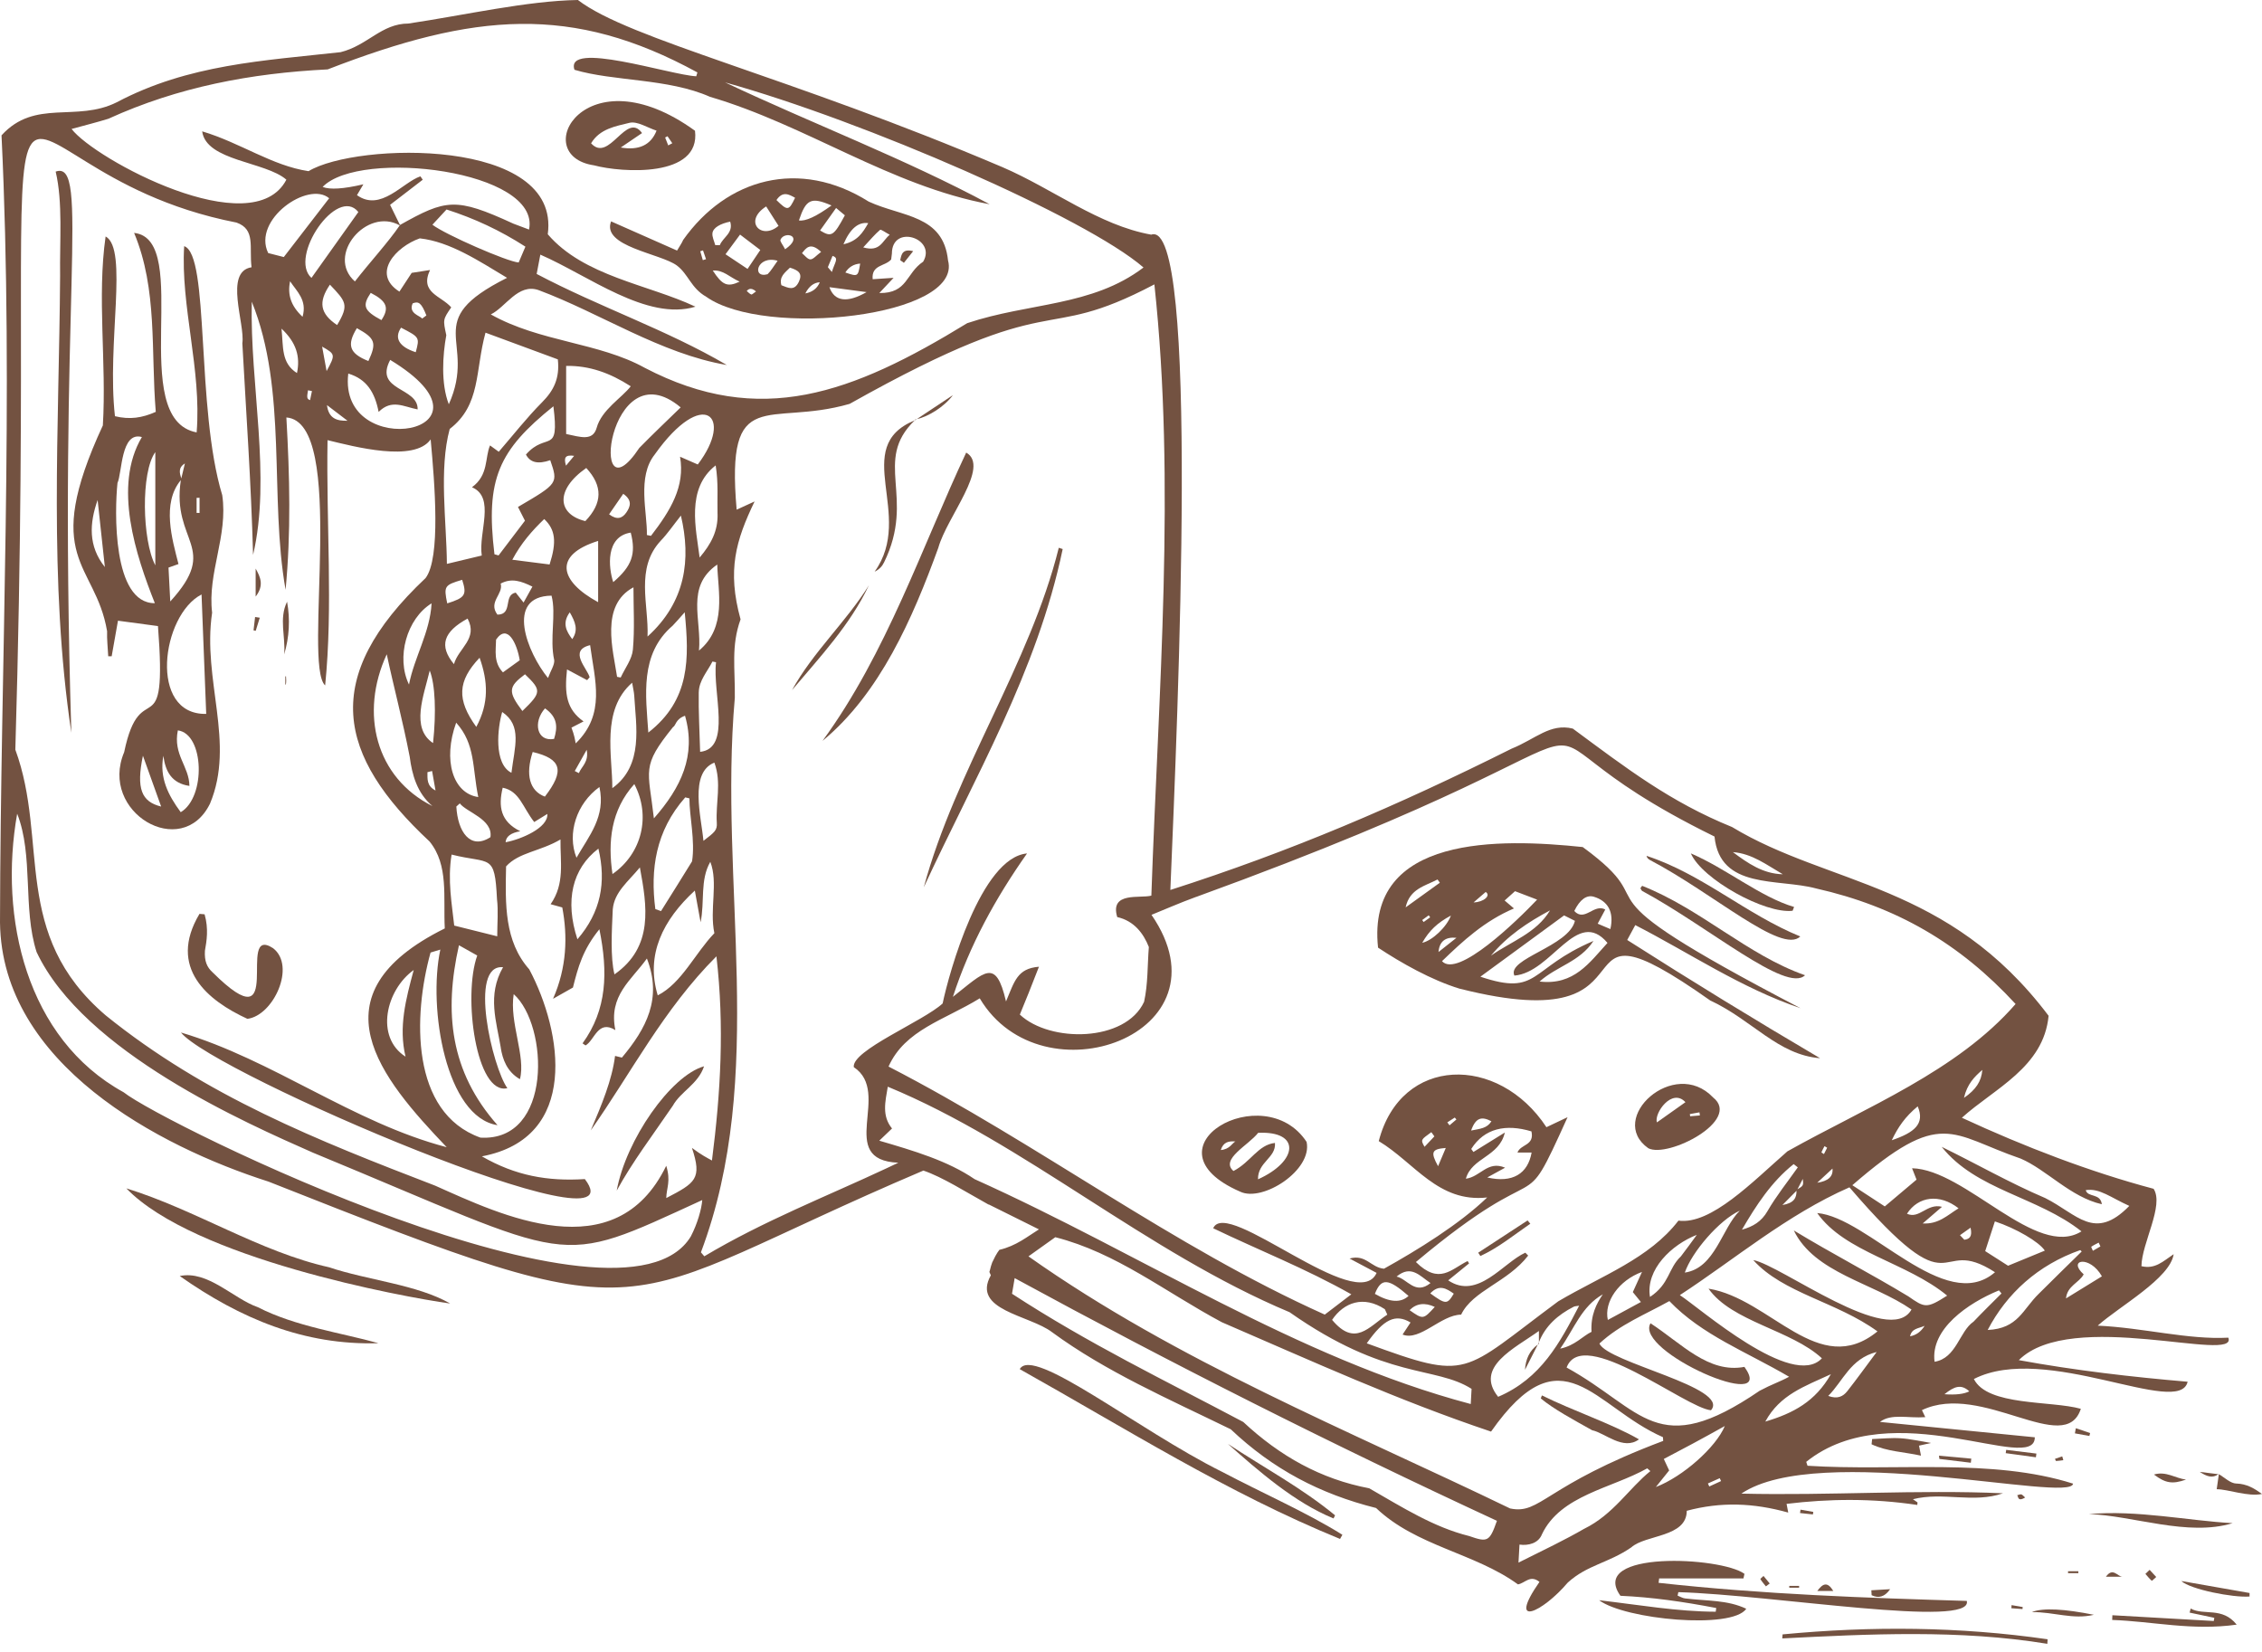 <svg width="178" height="130" viewBox="0 0 178 130" fill="none" xmlns="http://www.w3.org/2000/svg">
<g clip-path="url(#clip0_39_300)">
<path d="M25.891 99.732C20.446 98.519 15.369 95.197 9.943 93.523C15.234 99.02 31.623 102.058 35.427 102.587C32.812 101.088 28.963 100.764 25.889 99.732H25.891Z" fill="#735241"/>
<path d="M20.295 102.877C18.36 102.209 16.36 99.954 14.144 100.423C18.908 103.771 23.943 105.891 29.782 105.709C26.877 104.892 23.247 104.394 20.293 102.877H20.295Z" fill="#735241"/>
<path d="M73.838 43.109C74.513 40.669 77.942 36.718 76.031 35.618C72.584 42.95 69.77 51.415 64.724 58.307C69.238 54.575 71.817 48.674 73.838 43.109Z" fill="#735241"/>
<path d="M72.693 69.833C76.657 61.248 81.622 52.839 83.624 43.211C83.523 43.177 83.418 43.144 83.317 43.11C81.035 52.288 75.199 60.576 72.693 69.833Z" fill="#735241"/>
<path d="M72.025 33.01C72.01 33.034 71.994 33.057 71.981 33.081C72.007 33.068 72.031 33.055 72.059 33.039L72.028 33.01H72.025Z" fill="#735241"/>
<path d="M69.564 44.267C72.093 39.12 68.662 36.291 71.981 33.081C66.86 35.182 72.025 40.525 68.826 44.99C69.188 44.818 69.423 44.562 69.564 44.265V44.267Z" fill="#735241"/>
<path d="M62.325 54.312C64.526 51.699 66.886 49.199 68.375 46.064C66.568 48.966 63.984 51.3 62.325 54.312Z" fill="#735241"/>
<path d="M72.028 33.013L72.057 33.039C72.083 33.021 72.112 33.002 72.138 32.987C72.101 32.995 72.062 33.008 72.028 33.013Z" fill="#735241"/>
<path d="M74.985 31.096C73.877 31.831 73.003 32.413 72.138 32.987C73.043 32.791 74.31 32.017 74.985 31.096Z" fill="#735241"/>
<path d="M8.428 49.657C8.404 50.317 8.485 50.982 8.517 51.647C8.608 51.647 8.696 51.647 8.788 51.647C8.949 50.727 9.114 49.809 9.283 48.849C10.365 48.995 11.346 49.125 12.431 49.272C13.195 59.133 11.072 52.93 9.771 59.194C7.773 63.924 14.295 67.765 16.522 63.254C18.538 58.448 15.904 53.525 16.692 48.218C16.313 45.081 17.959 42.181 17.489 38.971C15.398 32.074 16.514 20.053 14.493 19.372C14.199 24.071 15.875 29.109 15.474 34.03C9.912 32.981 15.221 18.83 10.553 18.329C12.415 22.78 11.86 27.605 12.258 32.413C11.184 32.89 10.219 33.039 9.046 32.755C8.397 27.023 10.118 19.599 8.311 18.608C7.627 23.388 8.391 28.533 8.094 33.48C3.166 44.108 7.497 44.221 8.425 49.66L8.428 49.657ZM16.227 56.184C11.661 56.276 12.702 48.401 15.86 46.784C15.99 50.119 16.107 53.133 16.227 56.184ZM15.471 39.182C15.549 39.182 15.625 39.177 15.703 39.175V40.369C15.625 40.369 15.549 40.366 15.471 40.364V39.18V39.182ZM14.551 36.473C14.457 36.867 14.36 37.261 14.266 37.654C14.136 37.232 14.003 36.807 14.551 36.473ZM14.045 44.39C13.547 42.439 12.71 39.613 14.23 37.785C13.484 42.726 17.351 43.018 13.398 47.334C13.341 46.226 13.299 45.438 13.26 44.669C13.573 44.557 13.776 44.486 14.045 44.39ZM12.856 59.491C13.023 60.722 13.51 61.642 14.905 61.851C14.892 60.312 13.604 59.392 13.995 57.48C16.071 57.752 16.222 62.735 14.222 63.919C13.226 62.57 12.54 61.204 12.853 59.491H12.856ZM12.681 63.475C11.135 63.1 10.707 62.07 11.247 59.475C11.779 60.956 12.243 62.255 12.681 63.475ZM12.222 35.581V44.492C11.187 42.531 11.072 37.156 12.222 35.581ZM9.241 38.022C9.62 37.206 9.5 33.928 11.166 34.395C8.866 38.257 10.702 43.73 12.185 47.47C8.829 47.496 9.02 40.158 9.244 38.022H9.241ZM7.682 39.349C7.872 41.107 8.06 42.867 8.251 44.625C6.931 42.971 7.038 41.185 7.682 39.349Z" fill="#735241"/>
<path d="M4.73 21.709C4.652 33.563 3.823 45.748 5.614 57.668C4.553 23.346 7.124 12.54 4.381 13.505C4.955 15.933 4.689 18.958 4.73 21.709Z" fill="#735241"/>
<path d="M16.126 74.824C16.259 74.065 16.428 73.105 16.1 71.955C15.967 71.945 15.831 71.932 15.698 71.921C13.161 76.177 16.371 78.759 19.469 80.182C21.521 79.922 23.31 76.023 21.49 74.623C18.478 72.657 22.674 82.428 16.731 76.524C16.279 76.115 16.079 75.635 16.126 74.824Z" fill="#735241"/>
<path d="M52.946 87.017C53.577 85.885 54.932 85.33 55.404 83.916C52.781 84.652 49.253 89.716 48.531 93.698C49.777 91.421 51.37 89.33 52.946 87.017Z" fill="#735241"/>
<path d="M22.363 51.501C22.767 50.137 22.843 48.753 22.59 47.355C21.933 48.698 22.486 50.124 22.363 51.501Z" fill="#735241"/>
<path d="M20.118 44.747V46.951C20.809 46.054 20.478 45.397 20.118 44.747Z" fill="#735241"/>
<path d="M20.441 48.614C20.319 48.596 20.196 48.575 20.074 48.557C20.032 48.906 19.993 49.258 19.951 49.608C20.008 49.621 20.066 49.631 20.123 49.644C20.23 49.303 20.337 48.959 20.441 48.617V48.614Z" fill="#735241"/>
<path d="M22.452 53.232V53.869C22.467 53.869 22.483 53.869 22.499 53.871C22.496 53.749 22.546 53.772 22.506 53.225C22.488 53.225 22.47 53.23 22.452 53.232Z" fill="#735241"/>
<path d="M53.757 18.885C53.657 19.132 53.493 19.351 53.279 19.719C51.55 18.955 49.866 18.209 48.087 17.422C47.323 19.401 51.962 19.941 53.258 20.89C54.179 21.584 54.367 22.668 55.569 23.352C60.158 26.632 75.799 24.942 74.602 20.494C74.226 16.9 71.001 17.083 68.365 15.868C62.901 12.431 57.185 14.045 53.759 18.882L53.757 18.885ZM56.09 21.291C56.925 21.229 57.394 21.808 58.203 22.165C57.227 22.624 56.836 22.434 56.09 21.291ZM59.12 23.177C58.985 23.125 58.878 22.997 58.761 22.9C58.836 22.827 59.04 22.546 59.493 22.934C59.298 23.065 59.18 23.198 59.12 23.174V23.177ZM60.401 21.581C59.126 21.943 59.561 20.055 61.191 20.522C60.875 20.955 60.68 21.312 60.401 21.581ZM62.862 22.178C62.51 22.924 62.031 22.658 61.488 22.447C61.3 21.774 61.762 21.464 62.163 21.065C62.842 21.273 63.173 21.523 62.862 22.181V22.178ZM61.418 18.866C61.712 18.154 63.319 18.551 61.783 19.617C61.603 19.268 61.355 18.984 61.418 18.866ZM63.373 23.093C63.652 22.539 64.031 22.245 64.51 22.212C64.316 22.692 63.937 22.985 63.373 23.093ZM63.77 20.413C63.548 20.41 63.329 20.1 63.11 19.925C63.428 19.537 63.749 19.015 64.615 19.823C64.224 20.115 63.994 20.415 63.77 20.413ZM65.267 22.601C66.304 22.739 67.165 22.853 68.192 22.989C66.683 23.849 65.673 23.748 65.267 22.601ZM65.149 21.018C65.267 20.723 65.392 20.431 65.514 20.139C66.046 20.314 65.694 20.624 65.462 21.406C65.201 21.085 65.141 21.038 65.149 21.018ZM66.521 21.445C66.799 21.012 67.188 20.779 67.689 20.744C67.517 21.779 67.512 21.784 66.521 21.445ZM70.185 19.956C70.187 17.604 73.731 18.752 72.646 20.593C71.272 21.508 71.436 23.093 69.194 23.062C69.559 22.674 69.838 22.374 70.318 21.865C69.593 21.915 69.149 21.943 68.672 21.975C68.56 20.822 69.647 20.976 70.127 20.421C70.14 20.306 70.166 20.131 70.185 19.956ZM69.254 18.089C69.324 18.029 69.668 18.293 70.015 18.475C69.415 18.96 69.272 19.857 67.929 19.469C68.479 18.877 68.836 18.447 69.254 18.089ZM68.323 17.562C67.892 18.316 67.473 18.981 66.372 19.224C66.892 18.002 67.542 17.448 68.323 17.562ZM66.484 16.945C65.6 18.585 65.433 18.686 64.534 18.139C64.922 17.594 65.308 17.051 65.793 16.368C66.098 16.624 66.297 16.788 66.484 16.945ZM65.433 16.17C64.232 17.041 63.377 17.433 62.868 17.346C63.426 15.675 63.822 15.476 65.433 16.17ZM62.565 15.565C62.072 16.598 61.984 16.613 61.1 15.745C61.592 15.018 62.075 15.291 62.565 15.565ZM60.291 16.246C60.638 16.791 60.896 17.195 61.264 17.774C59.898 18.934 58.474 17.406 60.291 16.246ZM59.83 19.672C59.438 20.251 59.167 20.655 58.826 21.164C58.239 20.773 57.728 20.431 57.092 20.009C57.501 19.456 57.835 19.005 58.236 18.462C58.805 18.895 59.259 19.239 59.827 19.672H59.83ZM56.064 18.342C56.122 17.915 56.698 17.594 57.459 17.443C57.738 18.337 56.88 18.673 56.643 19.297C56.523 19.297 56.403 19.291 56.283 19.289C56.202 18.973 56.025 18.642 56.064 18.342ZM55.321 19.706C55.399 19.936 55.477 20.168 55.558 20.397C55.475 20.423 55.389 20.449 55.305 20.473C55.238 20.241 55.172 20.006 55.105 19.774C55.178 19.75 55.248 19.73 55.321 19.706Z" fill="#735241"/>
<path d="M46.745 13.012C48.935 13.599 55.159 14.001 54.69 10.29C46.048 4.039 41.524 12.238 46.745 13.012ZM52.528 10.723C52.654 10.905 52.779 11.088 52.904 11.273C52.797 11.33 52.69 11.388 52.583 11.443C52.502 11.236 52.421 11.028 52.341 10.822C52.403 10.788 52.466 10.757 52.528 10.723ZM49.527 9.667C50.148 9.513 50.94 10.05 51.665 10.282C51.218 11.414 50.28 11.856 48.849 11.609C49.386 11.244 49.921 10.882 50.523 10.472C49.284 8.736 47.944 12.861 46.513 11.278C47.201 10.128 48.458 9.933 49.529 9.667H49.527Z" fill="#735241"/>
<path d="M71.861 19.766C71.016 19.555 70.93 20.019 70.842 20.478C70.938 20.546 71.035 20.616 71.129 20.684C71.374 20.376 71.616 20.071 71.861 19.763V19.766Z" fill="#735241"/>
<path d="M121.101 105.748V105.63C121.091 105.659 121.075 105.685 121.065 105.714L121.101 105.748Z" fill="#735241"/>
<path d="M128.366 121.779C129.495 120.762 132.729 121.002 132.734 118.898C135.409 118.181 137.978 118.272 140.719 119.039C140.674 118.809 140.633 118.582 140.588 118.353C143.916 117.951 147.321 117.907 150.875 118.439L150.891 118.238C150.781 118.16 150.669 118.084 150.531 117.988C152.881 117.388 155.308 118.33 157.619 117.521C150.927 117.219 143.965 117.712 137.029 117.547C143.128 113.425 162.998 118.324 163.134 116.762C156.761 114.736 149.199 115.798 142.236 115.354C142.202 115.253 142.168 115.151 142.135 115.047C148.922 109.589 160.125 116.095 160.122 113.114C156.114 112.715 152.127 112.319 147.937 111.904C148.826 111.219 150.132 111.631 151.504 111.529C151.47 111.458 151.368 111.242 151.24 110.976C155.95 108.728 162.511 114.692 163.744 110.872C161.395 110.217 156.398 110.668 155.327 108.527C160.983 105.633 171.499 111.589 172.148 108.741C167.778 108.371 163.267 107.849 158.863 107.041C162.985 102.934 176.149 107.346 175.351 105.273C172.167 105.445 168.688 104.496 165.074 104.327C166.779 102.804 170.774 100.603 171.048 98.704C170.198 99.275 169.593 99.899 168.513 99.648C168.537 97.828 170.315 94.869 169.47 93.557C164.451 92.222 159.311 90.248 154.383 87.966C156.928 85.666 160.821 84.003 161.207 79.942C153.306 69.455 143.913 69.7 136.299 65.087C131.417 63.105 128.006 60.474 123.766 57.34C121.983 56.899 120.843 58.156 118.95 58.92C109.954 63.418 101.573 67.001 92.097 70.039C92.678 56.127 94.415 17.114 90.592 18.467C86.451 17.724 82.879 14.874 78.891 13.158C62.083 5.995 49.522 3.111 45.477 0C41.482 0.063 36.596 1.187 32.142 1.852C30.003 1.859 28.955 3.565 26.806 4.105C20.736 4.78 14.835 5.062 9.195 8.045C6.008 9.648 2.759 7.75 0.12 10.652C1.106 31.14 0.042 51.944 0 72.599C0.136 83.734 12.488 90.227 21.135 92.994C52.729 105.49 47.347 102.887 72.662 92.123C74.161 92.629 76.007 93.812 77.796 94.801C77.799 94.796 77.802 94.793 77.804 94.788C79.056 95.411 80.232 95.995 81.755 96.751C80.829 97.325 79.981 98.045 78.638 98.363C78.581 98.478 78.472 98.509 78.073 99.364C78.172 99.129 77.984 99.555 77.906 99.935C77.895 99.995 77.877 100.05 77.856 100.102C77.895 100.196 77.934 100.285 77.971 100.366C76.425 103.117 81.022 103.492 82.785 104.84C87.017 107.946 91.927 110.082 96.85 112.483C100.167 115.625 103.87 117.573 108.285 118.679C111.453 121.696 116.045 122.21 119.451 124.69C120.022 124.588 120.408 123.907 121.143 124.494C118.556 128.212 121.388 126.888 123.367 124.551C124.911 123.146 126.549 123.028 128.369 121.777L128.366 121.779ZM134.505 116.984C134.468 116.906 134.434 116.825 134.398 116.747C134.708 116.608 135.018 116.47 135.329 116.332C135.362 116.408 135.396 116.483 135.433 116.559C135.125 116.7 134.815 116.843 134.507 116.984H134.505ZM130.301 117.028C130.768 116.447 131.052 116.095 131.349 115.722C131.227 115.459 131.099 115.185 130.927 114.82C132.458 114.022 133.902 113.247 135.728 112.228C135.029 113.907 132.429 116.212 130.301 117.028ZM138.479 109.445C130.358 114.994 129.328 110.963 123.279 107.623C124.528 104.285 132.645 110.812 134.64 110.986C136.197 109.195 126.483 107.237 125.863 105.732C127.503 104.217 129.461 103.456 131.365 102.394C133.931 105.075 137.438 106.384 140.786 108.35C139.999 108.775 139.459 108.924 138.476 109.448L138.479 109.445ZM123.826 102.843C123.933 102.788 124.071 102.793 124.264 102.759C122.749 105.677 121.271 108.483 117.891 109.928C115.998 107.583 119.206 106.108 121.099 104.746V105.633C121.615 104.327 122.606 103.471 123.826 102.845V102.843ZM126.129 101.862C125.639 102.574 125.159 103.495 125.24 104.814C124.549 105.143 123.928 105.904 122.775 106.136C123.897 104.535 124.447 102.822 126.129 101.862ZM129.125 102.467C128.189 102.976 127.37 103.419 126.523 103.878C126.204 102.457 127.388 100.764 129.211 100.1C128.935 100.71 128.726 101.166 128.489 101.688C128.661 101.896 128.851 102.131 129.125 102.467ZM132.267 98.882C131.258 99.834 131.396 101.038 129.84 102.068C129.482 99.901 131.558 97.946 133.524 97.182C133.107 97.75 132.7 98.326 132.267 98.882ZM136.906 95.278C135.482 96.673 134.974 99.797 132.58 100.152C133.136 98.53 135.287 96.021 136.906 95.278ZM138.914 111.878C140.072 109.75 142.004 109.109 144.075 108.149C142.854 110.295 141.125 111.221 138.914 111.878ZM145.358 109.492C145.037 109.896 144.599 110.131 143.866 109.857C145.037 108.694 145.6 106.926 147.678 106.4C146.818 107.555 146.109 108.54 145.36 109.492H145.358ZM150.304 105.166C150.442 104.533 150.961 104.561 151.449 104.342C151.166 104.803 150.784 105.078 150.304 105.166ZM150.145 102.008C147.287 100.277 144.213 98.689 141.157 96.835C142.781 100.188 147.379 100.95 150.419 103.059C148.703 106.097 140.153 99.565 137.965 99.166C140.317 101.781 144.526 102.444 147.741 104.78C143.102 108.569 139.339 102.204 134.447 101.416C136.278 104.024 140.958 104.663 143.368 106.898C141.047 109.385 133.735 102.916 132.189 101.925C136.502 99.111 140.593 95.614 145.535 93.442C154.187 103.51 152.169 97.012 156.99 100.123C153.058 103.529 147.016 95.797 142.998 95.466C145.199 98.577 150.03 99.335 153.225 101.964C151.603 102.999 151.467 102.931 150.15 102.008H150.145ZM141.37 93.713C141.376 94.266 141.183 94.681 140.26 94.835C140.745 94.344 141.06 94.026 141.37 93.713ZM139.084 95.32C138.609 96.138 137.949 96.532 137.076 96.775C138.197 94.856 139.394 93.009 141.146 91.614C141.256 91.7 141.363 91.786 141.472 91.87C140.666 93.015 139.782 94.112 139.084 95.317V95.32ZM141.866 92.777C141.921 93.288 141.918 93.317 141.444 93.599C141.584 93.325 141.725 93.051 141.866 92.777ZM144.2 91.966C144.268 92.584 143.868 92.955 143 93.08C143.386 92.72 143.772 92.363 144.2 91.966ZM143.331 90.686C143.399 90.519 143.491 90.36 143.574 90.201C143.642 90.243 143.712 90.284 143.78 90.326C143.697 90.493 143.613 90.657 143.53 90.824C143.459 90.777 143.326 90.704 143.331 90.686ZM150.064 95.518C150.951 94.141 152.635 93.927 154.122 95.093C153.227 95.648 152.552 96.355 151.3 96.285C151.856 95.805 152.263 95.455 152.818 94.975C151.634 94.673 151.045 95.969 150.062 95.52L150.064 95.518ZM154.234 97.208C154.469 97.041 154.703 96.874 155.066 96.618C155.22 97.32 154.99 97.513 154.576 97.567C154.461 97.448 154.349 97.328 154.234 97.208ZM156.218 98.462C156.49 97.627 156.735 96.876 156.98 96.123C158.625 96.66 160.466 97.734 160.91 98.423C159.953 98.817 158.998 99.21 158.018 99.612C157.402 99.218 156.803 98.835 156.218 98.462ZM153.011 109.724C153.778 109.112 154.32 108.898 154.967 109.497C154.546 109.713 153.894 109.789 153.011 109.724ZM155.29 104.021C154.184 104.78 153.955 106.892 152.234 107.169C151.895 104.606 154.839 102.561 157.301 101.552C157.366 101.633 157.434 101.714 157.499 101.794C156.761 102.535 156.01 103.265 155.29 104.024V104.021ZM160.43 101.823C159.168 103.049 158.81 104.561 156.414 104.668C157.911 101.8 160.367 99.549 163.7 98.381C163.736 98.418 163.775 98.454 163.812 98.491C162.683 99.602 161.548 100.705 160.43 101.823ZM162.576 102.186C162.672 101.187 163.611 100.96 163.968 100.29C162.654 99.114 164.459 98.77 165.402 100.446C164.443 101.036 163.564 101.575 162.578 102.183L162.576 102.186ZM164.565 98.118C164.745 97.993 164.951 97.899 165.147 97.794C165.194 97.894 165.238 97.993 165.285 98.092C165.087 98.206 164.889 98.321 164.693 98.436C164.649 98.326 164.545 98.133 164.568 98.118H164.565ZM159.001 91.176C161.05 92.052 162.943 94.222 165.397 94.772C165.28 93.878 164.289 94.261 164.13 93.664C165.22 93.487 166.114 94.258 167.559 94.903C164.824 97.711 163.468 95.557 160.949 94.29C158.106 93.075 155.608 91.63 152.795 90.256C155.507 93.672 160.328 94.165 163.794 96.908C160.247 99.124 154.68 92.039 150.463 91.94C150.625 92.355 150.721 92.597 150.815 92.837C150.033 93.497 149.251 94.159 148.317 94.944C147.603 94.478 146.779 93.94 145.762 93.275C152.821 87.147 153.467 89.28 158.998 91.176H159.001ZM148.865 89.737C149.36 88.704 149.913 87.891 150.907 87.069C151.496 88.446 150.643 89.132 148.865 89.737ZM154.547 86.402C154.802 85.309 155.368 84.74 155.992 84.201C155.921 85.095 155.491 85.755 154.547 86.402ZM140.291 68.803C138.734 68.771 137.54 67.937 136.364 67.061C137.881 67.175 139.044 68.083 140.291 68.803ZM94.123 70.589C135.519 55.545 114.147 55.645 134.917 65.835C135.336 70.028 139.905 69.113 142.904 69.919C149.227 71.345 154.208 74.237 158.61 79.014C154.015 84.302 146.844 87.134 140.653 90.61C137.915 93.001 134.645 96.407 132.079 96.063C129.782 99.054 126.056 100.386 122.622 102.413C114.932 108.11 115.722 108.715 107.552 105.719C108.895 103.808 109.81 103.37 110.997 104.079C110.788 104.397 110.582 104.71 110.371 105.028C111.727 105.578 113.401 103.471 114.979 103.461C115.881 101.568 118.632 100.916 120.254 98.814C120.178 98.738 120.105 98.66 120.03 98.585C118.29 99.367 116.285 102.332 113.962 100.764C114.611 100.238 115.109 99.834 115.604 99.429C115.565 99.367 115.529 99.304 115.49 99.242C114.191 99.883 113.26 101.137 111.419 99.32C122.056 90.415 119.479 96.485 123.354 87.922C122.825 88.172 122.296 88.422 121.691 88.709C117.91 82.96 110.238 83.074 108.496 89.805C111.323 91.505 113.166 94.668 117.028 94.24C114.822 96.363 111.51 98.399 108.908 99.847C107.868 99.753 107.487 98.686 106.199 99.046C106.991 99.466 107.656 99.818 108.327 100.175C106.827 103.56 96.522 94.193 95.468 96.663C99.049 98.386 102.736 99.828 106.337 101.862C105.521 102.486 104.851 102.999 104.248 103.458C92.237 98.071 81.794 90.06 69.921 83.937C71.215 81.04 74.323 80.279 77.097 78.568C81.984 86.808 97.069 81.385 90.613 71.997C91.578 71.609 92.78 71.076 94.12 70.586L94.123 70.589ZM112.551 101.789C113.252 101.043 113.823 101.406 114.4 101.81C113.883 102.673 113.776 102.673 112.551 101.789ZM112.906 102.853C111.998 103.849 111.985 103.852 110.921 103.109C111.451 102.573 112.113 102.488 112.906 102.853ZM109.899 100.465C111.051 99.515 111.716 100.412 112.569 100.976C111.362 101.951 110.754 100.65 109.899 100.465ZM110.84 101.987C110.241 102.554 109.357 102.5 108.191 101.826C108.702 100.525 109.268 100.624 110.84 101.987ZM108.976 103.033C109.041 103.177 109.104 103.32 109.169 103.461C107.719 104.41 106.634 106.037 104.824 103.873C105.758 102.486 107.31 101.935 108.976 103.033ZM115.351 92.764C115.823 91.085 117.975 91.054 118.418 89.129C117.451 89.729 116.7 90.193 115.946 90.66C115.889 90.582 115.831 90.503 115.774 90.423C116.804 88.795 118.494 88.43 120.512 89.04C120.76 90.177 119.662 90.029 119.412 90.702H120.525C120.233 92.358 119.041 93.129 117.036 92.665C117.503 92.41 117.97 92.151 118.439 91.896C117.059 91.309 116.501 92.618 115.351 92.764ZM115.763 88.973C116.129 87.94 116.601 87.844 117.362 88.245C117.01 88.801 116.509 88.824 115.763 88.973ZM114.606 88.102C114.426 88.256 114.246 88.407 114.066 88.561C114.009 88.483 113.951 88.407 113.891 88.329C114.087 88.204 114.282 88.076 114.478 87.951C114.52 88 114.564 88.052 114.606 88.102ZM113.771 90.344C113.565 90.829 113.388 91.249 113.164 91.779C112.553 90.668 112.66 90.428 113.771 90.344ZM112.1 90.253C111.758 89.669 111.844 89.69 112.634 89.1C112.715 89.21 112.793 89.322 112.874 89.432C112.642 89.677 112.41 89.922 112.1 90.253ZM8.553 9.335C14.019 6.848 19.729 5.763 25.787 5.461C37.331 0.986 45.018 0.313 54.88 5.7C54.849 5.802 54.818 5.901 54.789 6.003C52.742 5.906 44.429 3.153 45.206 5.492C48.28 6.412 52.586 6.159 55.871 7.62C63.444 9.839 70.067 14.629 77.877 16.074C71.243 12.506 64.012 9.771 57.053 6.483C68.049 9.544 85.486 17.143 89.984 21.052C85.932 24.131 80.967 23.805 76.114 25.432C67.024 30.997 59.804 33.675 50.742 28.95C47.123 26.942 42.499 26.924 38.622 24.744C39.798 24.178 40.763 22.269 42.387 22.833C47.237 24.642 51.996 27.842 57.193 28.726C52.429 25.936 47.185 24.175 42.231 21.56C42.317 21.112 42.398 20.684 42.52 20.04C46.309 21.685 50.917 25.289 54.727 24.136C50.998 22.381 45.944 21.75 43.104 18.436C44.158 10.798 28.04 11.187 24.28 13.471C21.39 13.036 18.939 11.242 15.909 10.337C16.227 12.684 20.887 12.702 22.535 14.141C19.881 19.232 7.447 12.532 5.633 10.149C6.686 9.86 7.63 9.625 8.556 9.338L8.553 9.335ZM56.406 64.75C56.445 65.342 56.249 65.486 55.355 66.174C55.185 64.286 54.215 60.816 56.215 60.017C56.802 61.611 56.304 63.194 56.406 64.753V64.75ZM49.803 51.126C49.736 51.879 49.18 52.588 48.844 53.319C48.75 53.3 48.653 53.285 48.559 53.266C48.249 51.175 47.206 47.636 49.848 46.221C49.848 47.858 49.949 49.504 49.803 51.126ZM49.908 54.734C50.041 57.107 50.677 60.234 48.184 62.028C48.2 59.512 47.282 55.882 49.743 53.73C49.816 54.171 49.889 54.45 49.908 54.734ZM48.257 45.814C47.874 44.669 47.639 42.223 49.634 41.915C50.067 43.597 49.722 44.557 48.257 45.814ZM49.287 40.333C48.974 40.786 48.562 40.95 47.931 40.476C48.312 39.923 48.669 39.407 49.044 38.862C49.78 39.376 49.605 39.871 49.287 40.333ZM49.915 61.707C51.232 64.205 50.523 67.168 48.197 68.787C47.822 66.255 48.067 63.762 49.915 61.707ZM48.22 71.554C48.346 70.2 49.428 69.387 50.353 68.266C50.911 71.29 51.462 74.511 48.353 76.683C48.02 75.34 48.145 73.223 48.22 71.554ZM50.307 35.253C46.275 41.321 47.834 27.26 53.563 32.061C52.413 33.18 51.339 34.197 50.307 35.253ZM46.134 36.83C47.435 38.241 47.425 39.584 46.061 41.01C43.887 40.489 43.641 38.575 46.134 36.83ZM45.18 35.873C44.932 36.173 44.773 36.364 44.538 36.648C44.356 36.012 44.465 35.777 45.18 35.873ZM47.17 61.937C47.681 64.265 46.356 65.765 45.365 67.504C44.606 65.598 45.368 63.233 47.17 61.937ZM45.23 60.68C45.501 60.197 45.772 59.715 46.168 59.008C46.353 59.981 45.751 60.325 45.553 60.844C45.446 60.789 45.336 60.735 45.23 60.68ZM47.068 47.391C44.022 45.738 43.506 43.683 47.068 42.57V47.391ZM44.836 48.189C45.271 48.946 45.532 49.582 45.029 50.299C44.557 49.67 44.22 49.034 44.836 48.189ZM44.622 52.685C45.263 53.026 45.733 53.277 46.202 53.527C46.267 53.452 46.335 53.376 46.4 53.3C46.22 52.607 44.697 51.193 46.437 50.773C46.804 53.543 47.686 56.187 45.303 58.505C45.235 58.163 45.201 57.871 44.969 57.264C45.292 57.1 45.595 56.946 45.92 56.776C44.572 55.817 44.411 54.617 44.619 52.685H44.622ZM47.089 66.787C47.72 69.442 47.279 71.788 45.438 73.921C44.439 70.878 45.026 68.365 47.089 66.787ZM46.95 33.675C46.643 34.731 45.696 34.398 44.551 34.155V28.796C46.369 28.765 47.996 29.344 49.634 30.4C48.94 31.307 47.337 32.249 46.95 33.675ZM51.522 35.767C55.321 30.413 57.811 32.742 54.909 36.554C54.403 36.332 54.054 36.181 53.514 35.944C53.918 38.278 52.776 40.158 51.227 42.171C51.12 42.15 51.011 42.127 50.904 42.106C50.951 40.356 50.111 37.532 51.524 35.767H51.522ZM56.466 40.445C56.502 41.785 55.965 42.804 55.055 43.879C54.781 41.652 53.955 38.46 56.317 36.627C56.544 38.032 56.432 39.237 56.463 40.445H56.466ZM54.458 67.788C53.655 69.1 52.833 70.398 52.017 71.702C51.868 71.65 51.717 71.598 51.569 71.543C51.167 68.43 51.582 65.407 53.923 62.753C54.033 62.779 54.142 62.805 54.252 62.831C54.244 64.198 54.716 66.185 54.458 67.788ZM51.996 42.554C52.528 42.001 52.964 41.355 53.582 40.578C54.39 44.012 53.97 47.365 50.956 50.096C51.058 47.566 49.973 44.729 51.996 42.554ZM52.927 49.245C53.198 48.972 53.446 48.672 53.882 48.184C54.236 51.814 54.328 55.066 51.018 57.652C50.82 54.737 50.322 51.483 52.927 49.245ZM52.956 57.227C53.198 57.1 53.139 56.602 53.905 56.328C54.802 59.467 53.595 61.973 51.456 64.406C51.016 60.521 50.434 60.351 52.956 57.227ZM54.677 70.088C54.82 70.881 54.953 71.603 55.131 72.579C55.465 70.964 55.071 69.259 55.895 67.825C56.534 69.465 55.819 71.567 56.215 73.442C54.695 75.017 53.65 77.371 51.759 78.334C50.794 75.139 52.166 72.399 54.677 70.088ZM54.987 54.489C55.003 53.548 55.668 52.854 56.064 52.062C56.158 52.08 56.252 52.101 56.346 52.119C56.056 54.495 57.603 58.901 55.094 59.17C55.05 57.486 54.959 55.986 54.985 54.489H54.987ZM55.005 51.199C55.225 48.737 53.931 46.163 56.442 44.429C56.495 46.554 57.219 49.363 55.005 51.199ZM39.56 61.992C40.885 62.263 41.112 63.504 42.038 64.693C42.478 64.422 42.768 64.242 43.07 64.057C43.151 65.155 40.982 66.065 39.787 66.284C39.817 65.832 40.202 65.543 40.943 65.418C39.378 64.651 39.203 63.462 39.558 61.992H39.56ZM39.407 82.475C39.55 83.351 39.886 84.344 40.914 84.931C41.391 83.116 40.069 80.48 40.424 78.237C43.169 80.68 43.508 89.857 37.808 89.531C32.296 87.565 32.504 79.932 33.881 74.965C33.965 74.938 34.236 74.858 34.65 74.732C33.665 79.356 35.096 87.924 39.151 88.55C35.409 84.331 34.929 79.643 36.116 74.391C36.695 74.717 37.114 74.951 37.555 75.199C36.408 78.386 37.474 86.227 39.925 85.638C38.755 84.005 36.83 75.846 39.587 76.12C38.314 78.323 39.078 80.422 39.412 82.477L39.407 82.475ZM36.796 48.682C37.641 50.27 36.072 51.011 35.722 52.268C34.523 50.818 34.895 49.717 36.796 48.682ZM36.369 45.631C36.752 46.818 36.609 47.042 35.193 47.485C34.914 46.129 34.966 46.048 36.369 45.631ZM39.396 45.928C40.27 45.464 41.016 45.738 41.897 46.166C41.67 46.575 41.464 46.945 41.201 47.42C40.924 47.071 40.744 46.844 40.583 46.638C39.576 46.823 40.395 48.367 39.143 48.372C38.39 47.37 39.633 46.755 39.399 45.931L39.396 45.928ZM43.615 51.952C43.641 52.341 43.347 52.753 43.123 53.358C41.511 51.397 39.709 46.925 43.401 46.878C43.788 48.335 43.232 50.252 43.613 51.955L43.615 51.952ZM43.248 44.424C42.298 44.304 41.409 44.189 40.314 44.051C41.01 42.747 41.868 41.767 42.825 40.849C43.701 41.678 43.824 42.632 43.248 44.424ZM39.036 50.338C39.936 49.019 40.695 50.674 40.898 51.962C40.411 52.312 40.017 52.596 39.576 52.914C38.825 52.124 39.023 51.201 39.036 50.341V50.338ZM39.519 56.033C41.109 57.107 40.497 58.776 40.246 60.818C38.833 60.111 39.156 57.248 39.519 56.033ZM41.313 53.066C42.624 54.322 42.614 54.502 41.107 55.955C39.959 54.435 39.996 54.049 41.313 53.066ZM42.888 55.749C43.897 56.453 43.881 57.243 43.602 58.151C42.233 58.403 41.926 56.818 42.888 55.749ZM41.386 35.772C41.725 36.413 42.338 36.546 43.3 36.218C43.926 38.038 43.92 38.048 40.76 39.897C40.927 40.228 41.099 40.562 41.31 40.979C40.632 41.871 39.933 42.791 39.234 43.712C39.125 43.681 39.018 43.649 38.909 43.621C38.191 37.691 39.24 35.443 43.548 31.975C44.035 35.889 43.018 33.918 41.386 35.774V35.772ZM39.109 70.758C39.221 71.689 39.128 72.646 39.128 73.687C37.993 73.403 36.908 73.134 35.743 72.842C35.568 71.189 35.203 69.267 35.537 67.254C38.606 68.026 38.927 67.11 39.109 70.758ZM37.636 62.727C35.639 62.443 34.828 59.825 35.897 56.873C37.427 58.573 37.159 60.422 37.636 62.727ZM38.593 65.885C37 66.917 36.017 65.449 35.91 63.473C36.001 63.392 36.092 63.308 36.184 63.227C36.7 63.919 38.804 64.469 38.593 65.885ZM37.48 57.206C35.931 55.063 35.998 53.603 37.74 51.764C38.405 53.624 38.486 55.339 37.48 57.206ZM42.877 62.693C41.678 62.247 41.331 60.98 41.918 59.181C44.2 59.72 44.452 60.654 42.877 62.693ZM42.661 31.654C41.454 32.869 40.392 34.231 39.248 35.553C39.036 35.399 38.825 35.245 38.562 35.055C38.147 35.991 38.468 37.383 37.141 38.345C39.01 39.151 37.636 41.889 37.91 43.72C37.013 43.936 36.152 44.142 35.167 44.377C35.141 41.055 34.528 36.94 35.388 33.759C37.855 31.86 37.38 29.18 38.205 26.181C40.283 26.948 42.137 27.633 43.897 28.283C44.061 29.785 43.561 30.749 42.658 31.657L42.661 31.654ZM35.12 26.379C34.859 25.156 34.843 25.161 35.508 24.189C34.715 23.273 33 23.046 33.839 21.25C33.247 21.341 32.775 21.417 32.397 21.474C32.048 22.009 31.745 22.47 31.43 22.95C29.195 21.534 31.169 19.409 33.034 18.759C35.409 19.018 37.699 20.546 39.902 21.865C32.961 25.341 37.599 26.744 35.318 31.816C34.684 30.189 34.835 27.92 35.12 26.379ZM32.184 53.874C31.151 51.741 32.011 48.682 33.962 47.483C33.837 49.777 32.608 51.699 32.184 53.874ZM34.077 58.479C32.301 57.298 33.346 54.758 33.816 52.771C34.246 53.853 34.337 56.059 34.077 58.479ZM32.243 59.569C32.423 60.969 32.822 62.416 34.03 63.439C29.571 61.204 28.285 56.14 30.434 51.49C30.966 54.002 31.696 56.721 32.243 59.569ZM33.636 60.771C33.758 60.74 33.878 60.709 34.001 60.677C34.092 61.188 34.184 61.7 34.272 62.211C33.568 61.851 33.639 61.3 33.636 60.769V60.771ZM24.509 21.87C22.686 20.235 26.535 14.592 28.199 16.686C26.984 18.394 25.766 20.108 24.509 21.87ZM24.548 30.776C24.499 31.013 24.449 31.25 24.4 31.49C24.121 31.401 24.152 31.229 24.238 30.715C24.342 30.736 24.447 30.757 24.551 30.778L24.548 30.776ZM22.827 22.134C23.344 22.929 24.191 23.61 23.808 24.932C22.879 24.063 22.613 23.182 22.827 22.134ZM23.37 29.36C22.11 28.569 22.306 27.292 22.152 25.863C23.325 26.966 23.638 28.064 23.37 29.36ZM22.334 20.23C21.922 20.126 21.495 20.016 21.104 19.915C19.834 17.289 24.259 14.209 25.902 15.602C24.72 17.132 23.547 18.655 22.332 20.23H22.334ZM40.371 17.589C35.855 15.513 35.094 15.672 31.472 17.706C31.229 17.21 30.984 16.71 30.697 16.12C31.532 15.479 32.4 14.812 33.266 14.144C33.206 14.055 33.146 13.967 33.083 13.878C31.678 14.353 29.964 16.697 28.09 15.359C28.243 15.101 28.408 14.822 28.595 14.504C27.029 14.872 25.96 14.941 25.388 14.71C28.329 11.675 42.588 13.406 41.631 18.066C41.193 17.902 40.783 17.748 40.371 17.591V17.589ZM41.344 19.414C41.123 19.936 40.963 20.306 40.815 20.658C39.931 20.601 35.034 18.46 34.027 17.685C34.395 17.289 34.755 16.9 35.138 16.486C37.339 17.192 39.347 18.128 41.344 19.411V19.414ZM29.174 23.049C30.447 23.704 30.655 24.233 30.014 25.192C28.634 24.449 28.486 24.069 29.174 23.049ZM28.989 28.413C27.497 27.821 27.265 27.161 28.082 25.826C29.532 26.624 29.657 26.976 28.989 28.413ZM27.928 22.149C25.617 20.115 28.859 16.277 31.456 17.737C30.588 19.023 29.075 20.671 27.928 22.149ZM26.527 25.581C25.187 24.684 25.026 23.774 25.962 22.402C27.216 23.727 27.495 23.977 26.527 25.581ZM25.701 29.203C25.563 28.452 25.469 27.933 25.349 27.279C26.397 27.878 26.402 27.904 25.701 29.203ZM27.344 33.112C26.522 33.135 25.86 32.95 25.73 31.881C26.35 32.356 26.846 32.734 27.344 33.112ZM27.409 29.401C28.859 29.834 29.498 30.888 29.795 32.418C30.83 31.383 31.774 32.014 32.864 32.22C32.914 30.452 29.412 30.781 30.705 28.324C40.215 34.098 26.564 36.455 27.406 29.401H27.409ZM32.715 27.719C31.412 27.299 31 26.608 31.56 25.787C33.026 26.543 33.028 26.549 32.715 27.719ZM32.478 23.873C32.94 23.691 33.164 23.834 33.553 24.825C33.44 24.908 33.331 24.992 33.219 25.073C33.093 24.859 32.105 24.671 32.475 23.873H32.478ZM1.207 58.993C3.179 -7.974 -3.512 13.205 18.611 17.516C20.136 18.055 19.596 19.451 19.795 21.033C17.607 21.38 19.302 25.503 19.07 27.015C19.372 32.538 19.758 37.962 19.915 43.668C21.359 37.516 19.654 30.249 19.813 23.743C22.65 30.742 21.179 39.123 22.473 46.416C22.903 41.879 22.801 37.558 22.535 32.854C27.352 33.214 23.797 52.309 25.586 53.942C26.212 47.78 25.664 41.149 25.774 34.64C27.868 35.146 32.601 36.411 33.889 34.58C34.212 38.077 34.687 43.918 33.49 45.493C25.161 53.352 26.541 59.454 33.803 66.224C35.318 68.083 34.875 70.579 35 73.066C24.434 78.308 29.98 84.866 35.151 90.284C27.758 88.347 21.453 83.395 14.24 81.257C16.785 84.475 50.739 98.984 46.022 92.793C43.094 92.978 40.567 92.53 37.92 91.004C45.623 89.552 44.257 81.192 41.649 76.289C39.683 74.067 39.761 71.173 39.824 68.185C40.823 67.076 42.492 67.016 44.106 66.065C44.08 67.833 44.463 69.538 43.328 71.16C43.704 71.264 43.941 71.329 44.246 71.415C44.674 73.671 44.609 76.135 43.519 78.605C44.176 78.232 44.69 77.942 45.086 77.718C45.49 76.109 45.863 74.735 47.167 73.131C47.853 76.519 47.772 79.447 45.842 82.112C45.92 82.167 45.999 82.219 46.077 82.274C46.791 81.877 47.05 80.214 48.424 81.069C47.863 78.349 49.694 77.139 50.906 75.434C52.132 78.592 50.844 80.954 48.94 83.231C48.781 83.192 48.536 83.134 48.4 83.1C48.16 85.007 47.352 86.931 46.489 88.96C49.675 84.435 52.21 79.431 56.377 75.262C57.013 80.787 56.711 85.977 56.025 91.33C55.623 91.106 55.243 90.928 54.45 90.339C55.261 92.772 54.729 93.09 52.429 94.287C52.445 93.481 52.805 92.97 52.427 91.745C48.424 100.003 39.378 95.594 34.241 93.309C24.989 89.75 16.183 86.263 8.324 79.914C0.842 73.522 3.857 66.213 1.207 58.998V58.993ZM31.912 83.158C29.5 81.617 30.366 77.909 32.556 76.339C31.936 78.641 31.354 80.834 31.912 83.158ZM54.369 97.294C49.013 106.22 12.843 88.446 9.729 85.961C2.076 81.755 -0.104 72.216 1.351 64.038C2.649 67.332 1.778 71.499 2.879 74.923C6.584 82.8 19.43 88.417 24.616 90.709C45.639 99.393 43.477 99.849 55.261 94.444C55.206 95.168 54.878 96.313 54.367 97.294H54.369ZM69.752 91.948C65.079 94.141 60.083 96.086 55.423 98.869C55.334 98.764 55.245 98.663 55.157 98.558C60.406 84.602 56.536 69.585 57.824 54.912C57.856 52.633 57.517 50.839 58.276 48.742C57.209 44.872 57.903 42.538 59.379 39.464C58.912 39.678 58.5 39.866 57.968 40.111C57.102 30.163 60.419 33.639 66.857 31.785C83.661 22.348 81.585 27.258 90.84 22.381C92.529 38.074 91.158 54.424 90.602 70.485C89.731 70.727 87.311 70.14 87.916 72.172C89.241 72.472 89.979 73.455 90.404 74.526C90.29 75.963 90.342 77.436 90.029 78.842C88.568 82.018 82.631 82.083 80.253 79.846C80.636 78.931 81.223 77.468 81.757 76.081C80.044 76.221 79.835 77.228 79.165 78.813C78.354 75.337 77.509 76.466 74.985 78.451C76.307 74.383 78.331 70.696 80.819 67.165C77.189 67.496 74.68 76.571 74.177 78.972C72.667 80.37 67.003 82.67 67.186 83.984C70.231 85.995 65.723 91.301 70.691 91.505C70.377 91.653 70.065 91.799 69.752 91.948ZM76.685 92.793C74.581 91.356 71.9 90.563 69.191 89.771C69.548 89.429 69.838 89.153 70.195 88.811C69.379 87.818 69.663 86.701 69.861 85.523C80.693 89.995 90.151 98.519 101.479 103.27C109.124 108.64 112.916 107.471 115.8 109.302C115.779 109.657 115.758 110.042 115.735 110.496C102.032 106.866 89.872 98.72 76.688 92.796L76.685 92.793ZM115.61 120.885C112.825 120.194 110.379 118.64 107.745 117.127C103.943 116.408 100.72 114.598 97.833 111.907C91.601 108.6 85.703 105.771 79.637 101.818C79.721 101.33 79.778 100.981 79.846 100.587C92.274 107.354 104.785 113.662 117.795 119.688C117.211 121.344 117.059 121.388 115.612 120.885H115.61ZM118.846 118.721C106.136 112.574 92.642 107.153 80.931 98.874C81.71 98.319 82.409 97.818 83.043 97.367C87.87 98.597 91.669 101.662 96.141 104.055C103.309 107.148 109.977 110.196 117.333 112.666C122.94 104.679 125.409 110.718 130.859 113.104L130.88 113.398C121.49 116.934 121.253 119.208 118.848 118.718L118.846 118.721ZM124.669 120.309C123.167 121.18 121.464 121.993 119.492 122.976C119.526 122.356 119.547 122.001 119.571 121.558C120.272 121.659 121.07 121.451 121.339 120.744C122.804 117.667 126.809 117.14 129.623 115.558L129.871 115.774C128.194 117.122 126.971 119.18 124.669 120.311V120.309Z" fill="#735241"/>
<path d="M132.604 125.795C132.4 125.774 132.21 125.649 132.012 125.574C132.033 125.482 132.053 125.391 132.072 125.3C139.571 125.524 155.298 128.176 154.771 125.991C146.933 125.756 138.828 125.485 130.517 124.567C130.533 124.45 130.546 124.335 130.562 124.218H137.196C137.222 124.098 137.248 123.98 137.274 123.86C135.446 122.51 124.948 121.991 127.514 125.587C129.983 125.699 132.361 126.035 135.052 126.549C135.039 126.645 135.026 126.742 135.013 126.841C131.983 126.83 128.984 126.304 125.837 125.936C127.866 127.456 136.296 128.259 137.417 126.609C135.931 125.907 134.4 126.009 132.604 125.795Z" fill="#735241"/>
<path d="M96.128 115.813C89.505 112.507 81.288 105.886 80.245 107.75C88.548 112.402 96.605 117.5 105.45 121.114C105.513 121.005 105.573 120.895 105.635 120.786C102.827 119.028 99.283 117.482 96.128 115.811V115.813Z" fill="#735241"/>
<path d="M140.273 128.625C140.265 128.731 140.257 128.836 140.249 128.943C147.016 128.598 154.2 128.231 161.108 129.368C161.116 129.248 161.121 129.13 161.129 129.01C154.2 128.009 147.246 127.96 140.273 128.625Z" fill="#735241"/>
<path d="M175.69 119.871C172.203 119.683 168.156 118.817 164.375 119.159C167.833 119.263 172.154 120.953 175.69 119.871Z" fill="#735241"/>
<path d="M104.937 119.5C104.978 119.419 105.017 119.336 105.059 119.255C102.441 117.096 99.44 115.495 96.618 113.628C99.028 115.758 101.87 118.251 104.937 119.5Z" fill="#735241"/>
<path d="M172.386 126.593C172.36 126.7 172.334 126.807 172.305 126.911C172.952 127.047 173.601 127.185 174.248 127.321C174.232 127.404 174.219 127.488 174.203 127.571C171.543 127.42 168.886 127.269 166.226 127.117C166.221 127.24 166.216 127.365 166.211 127.488C169.382 127.6 172.521 128.353 176.008 127.858C174.871 126.431 173.442 127.167 172.383 126.593H172.386Z" fill="#735241"/>
<path d="M149.561 113.19C148.818 113.143 148.07 113.226 147.321 113.252C147.306 113.391 147.293 113.529 147.277 113.664C148.482 114.238 149.814 114.259 151.165 114.559C151.097 114.215 151.058 114.014 151.011 113.771C151.287 113.709 151.553 113.651 151.958 113.56C151.048 113.414 150.307 113.237 149.559 113.19H149.561Z" fill="#735241"/>
<path d="M171.65 124.424C172.354 125.083 175.721 125.748 177.02 125.644C177.02 125.553 177.02 125.459 177.02 125.368C175.231 125.052 173.439 124.737 171.65 124.424Z" fill="#735241"/>
<path d="M175.979 116.755C175.512 116.739 175.061 116.283 174.605 116.019C174.55 116.4 174.495 116.783 174.435 117.2C175.335 117.203 176.9 117.811 178.003 117.573C177.39 117.135 176.803 116.778 175.979 116.752V116.755Z" fill="#735241"/>
<path d="M174.594 116.017C174.594 116.017 174.6 116.019 174.602 116.022C174.602 116.014 174.602 116.004 174.605 115.996L174.594 116.017Z" fill="#735241"/>
<path d="M159.882 126.87C161.66 126.856 163.118 127.48 164.771 127.083C162.505 126.63 160.779 126.512 159.882 126.87Z" fill="#735241"/>
<path d="M169.496 116.045C170.401 116.723 170.941 116.825 172.021 116.442C171.194 116.348 170.459 115.756 169.496 116.045Z" fill="#735241"/>
<path d="M155.087 115.12C155.1 115.01 155.11 114.903 155.123 114.794C154.276 114.715 153.428 114.64 152.581 114.562C152.591 114.648 152.604 114.734 152.615 114.817C153.439 114.916 154.263 115.018 155.084 115.117L155.087 115.12Z" fill="#735241"/>
<path d="M148.737 125.068C148.244 125.096 147.751 125.125 147.259 125.154C147.266 125.284 147.274 125.412 147.282 125.542C147.827 125.808 148.312 125.675 148.737 125.068Z" fill="#735241"/>
<path d="M157.835 114.363C158.625 114.47 159.418 114.58 160.208 114.687C160.221 114.59 160.234 114.491 160.247 114.395C159.454 114.298 158.662 114.199 157.869 114.103C157.856 114.191 157.846 114.277 157.833 114.366L157.835 114.363Z" fill="#735241"/>
<path d="M143.005 125.208H144.265C143.811 124.457 143.444 124.606 143.005 125.208Z" fill="#735241"/>
<path d="M165.718 124.087H167.006C166.618 124.059 166.26 123.323 165.718 124.087Z" fill="#735241"/>
<path d="M169.327 124.408C169.343 124.421 169.554 124.212 169.676 124.108C169.504 123.92 169.33 123.733 169.158 123.545C169.045 123.652 168.933 123.756 168.824 123.863C168.988 124.051 169.144 124.246 169.33 124.408H169.327Z" fill="#735241"/>
<path d="M138.526 124.275C138.651 124.478 138.812 124.658 138.961 124.846C139.06 124.77 139.162 124.695 139.261 124.619C139.099 124.421 138.935 124.223 138.773 124.025C138.687 124.111 138.513 124.252 138.526 124.275Z" fill="#735241"/>
<path d="M164.472 112.778C164.099 112.653 163.723 112.525 163.35 112.4C163.327 112.535 163.301 112.668 163.277 112.804C163.658 112.872 164.036 112.942 164.417 113.01C164.435 112.932 164.456 112.856 164.474 112.778H164.472Z" fill="#735241"/>
<path d="M142.661 119.185C142.672 119.117 142.679 119.052 142.69 118.984C142.356 118.927 142.02 118.867 141.686 118.809C141.673 118.898 141.66 118.987 141.647 119.075C141.986 119.112 142.325 119.148 142.664 119.185H142.661Z" fill="#735241"/>
<path d="M174.589 116.022L174.607 115.993C174.594 116.003 174.581 116.009 174.568 116.019C174.576 116.019 174.581 116.019 174.589 116.019V116.022Z" fill="#735241"/>
<path d="M174.566 116.019C174.115 115.967 173.669 115.91 173.103 115.837C173.653 116.197 174.096 116.361 174.566 116.019Z" fill="#735241"/>
<path d="M158.278 126.567C158.57 126.588 158.86 126.611 159.152 126.632C159.157 126.58 159.165 126.528 159.17 126.473C158.878 126.424 158.586 126.374 158.294 126.322C158.289 126.403 158.284 126.484 158.278 126.564V126.567Z" fill="#735241"/>
<path d="M161.794 114.979C161.986 114.971 162.177 114.94 162.367 114.916C162.339 114.817 162.31 114.715 162.281 114.616C162.091 114.681 161.9 114.744 161.71 114.809C161.739 114.867 161.767 114.979 161.794 114.976V114.979Z" fill="#735241"/>
<path d="M159.05 117.607C158.943 117.589 158.823 117.657 158.706 117.688C158.857 117.631 158.683 118.264 159.361 117.852C159.22 117.735 159.142 117.62 159.05 117.605V117.607Z" fill="#735241"/>
<path d="M162.738 123.808H163.549C163.549 123.759 163.549 123.707 163.549 123.657H162.738C162.738 123.707 162.738 123.759 162.738 123.808Z" fill="#735241"/>
<path d="M141.574 124.953C141.574 124.903 141.574 124.856 141.574 124.807H140.799C140.799 124.856 140.799 124.903 140.799 124.953H141.574Z" fill="#735241"/>
<path d="M114.882 77.812C131.746 82.078 121.352 69.408 134.585 78.74C137.879 80.263 139.9 83.02 143.224 83.28C138.059 80.24 133.216 77.272 128.048 73.976C128.285 73.538 128.468 73.199 128.682 72.805C132.909 74.972 137.018 77.765 141.686 79.345C122.405 69.288 131.693 71.898 124.546 66.662C118.102 65.989 107.492 65.66 108.441 74.579C110.251 75.778 112.642 77.134 114.879 77.815L114.882 77.812ZM125.42 70.573C126.536 70.91 127.026 71.775 126.723 73.118C126.343 72.957 126.066 72.839 125.725 72.693C125.944 72.281 126.124 71.945 126.322 71.577C125.417 71.092 124.715 72.579 123.881 71.697C124.319 70.795 124.856 70.404 125.42 70.573ZM123.078 72.041C123.226 72.114 123.573 72.289 123.933 72.469C123.461 74.49 118.548 75.444 119.169 76.779C122.123 76.54 124.087 71.348 126.496 74.206C125.081 75.752 123.868 77.564 121.153 77.246C122.507 76.031 124.319 75.695 125.393 74.052C120.293 76.221 121.14 78.427 116.494 76.865C118.791 75.184 120.854 73.671 123.078 72.044V72.041ZM117.325 75.21C118.601 73.661 120.228 72.579 121.972 71.648C120.9 73.442 118.919 74.083 117.325 75.21ZM118.4 70.871C118.7 70.599 118.992 70.339 119.219 70.135C119.876 70.385 120.426 70.597 120.958 70.8C119.37 72.477 114.697 77.009 113.474 75.642C115.14 74.034 116.82 72.48 119.135 71.494C118.83 71.233 118.653 71.084 118.4 70.868V70.871ZM116.911 70.198C117.351 70.474 116.754 71.001 115.959 71.019C116.428 70.615 116.679 70.399 116.911 70.198ZM114.611 73.804C114.139 74.177 113.67 74.55 113.198 74.923C113.271 74.086 113.735 73.718 114.611 73.804ZM114.173 72.054C113.849 72.944 112.712 74.026 111.917 74.198C112.475 73.228 113.093 72.639 114.173 72.054ZM111.915 72.406C112.087 72.281 112.256 72.159 112.428 72.034C112.467 72.086 112.504 72.141 112.543 72.193C112.371 72.315 112.199 72.438 112.027 72.563C111.99 72.511 111.951 72.459 111.915 72.406ZM113.122 69.215C113.182 69.301 113.244 69.384 113.304 69.47C112.407 70.117 111.508 70.764 110.611 71.41C110.929 69.948 112.131 69.731 113.122 69.215Z" fill="#735241"/>
<path d="M97.594 93.784C99.356 94.631 103.302 92.084 102.817 89.865C99.453 84.751 89.692 90.347 97.594 93.784ZM99.009 89.153C102.381 88.991 102.157 91.393 98.994 92.811C98.965 91.447 100.425 91.127 100.329 89.948C98.999 90.091 98.428 91.45 97.064 92.157C95.987 91.236 98.258 90.123 99.009 89.15V89.153ZM97.215 89.833C96.983 89.94 96.764 90.459 96.065 90.506C96.264 89.872 96.691 89.789 97.215 89.833Z" fill="#735241"/>
<path d="M134.805 86.368C131.743 83.142 126.4 88.037 129.707 90.365C131.25 91.166 137.081 88.17 134.805 86.368ZM130.385 88.331C130.142 87.63 131.566 85.585 132.63 86.741C131.858 87.288 131.138 87.797 130.385 88.331ZM133 87.849C132.992 87.791 132.984 87.734 132.977 87.677C133.229 87.632 133.48 87.585 133.733 87.541C133.743 87.622 133.756 87.703 133.767 87.784C133.511 87.805 133.256 87.828 133 87.849Z" fill="#735241"/>
<path d="M129.832 67.679C134.87 70.323 140.195 75.121 141.668 73.7C137.391 71.953 133.944 68.779 129.566 67.355C129.608 67.533 129.717 67.608 129.832 67.679Z" fill="#735241"/>
<path d="M129.235 70.122C134.473 72.949 140.567 78.182 142.041 76.751C137.516 75.165 133.855 71.543 129.222 69.713C129.177 69.775 129.133 69.838 129.086 69.9C129.135 69.976 129.164 70.08 129.235 70.125V70.122Z" fill="#735241"/>
<path d="M141.063 71.676C141.102 71.577 141.141 71.478 141.18 71.379C138.507 70.584 135.834 68.346 133.055 67.162C133.941 69.204 138.917 71.942 141.063 71.676Z" fill="#735241"/>
<path d="M116.322 98.587C116.379 98.673 116.436 98.762 116.494 98.848C117.925 98.188 119.138 97.189 120.423 96.305C120.35 96.219 120.28 96.133 120.207 96.047C118.911 96.895 117.615 97.742 116.322 98.587Z" fill="#735241"/>
<path d="M125.292 112.559C126.296 112.77 127.74 114.189 128.974 113.276C126.841 112.048 123.839 111.054 121.336 109.818C121.305 109.896 121.276 109.975 121.245 110.053C122.243 110.887 123.813 111.735 125.292 112.561V112.559Z" fill="#735241"/>
<path d="M137.271 107.573C134.434 108.108 132.309 105.719 129.881 104.141C128.564 106.334 139.968 111.328 137.271 107.573Z" fill="#735241"/>
<path d="M120.004 107.802C120.34 107.14 120.676 106.475 121.013 105.813C120.361 106.287 120.053 106.968 120.004 107.802Z" fill="#735241"/>
<path d="M121.101 105.748L121.065 105.714C121.049 105.748 121.031 105.782 121.015 105.813C121.044 105.792 121.07 105.769 121.101 105.748Z" fill="#735241"/>
</g>
<defs>
<clipPath id="clip0_39_300">
<rect width="178" height="129.368" fill="white"/>
</clipPath>
</defs>
</svg>
